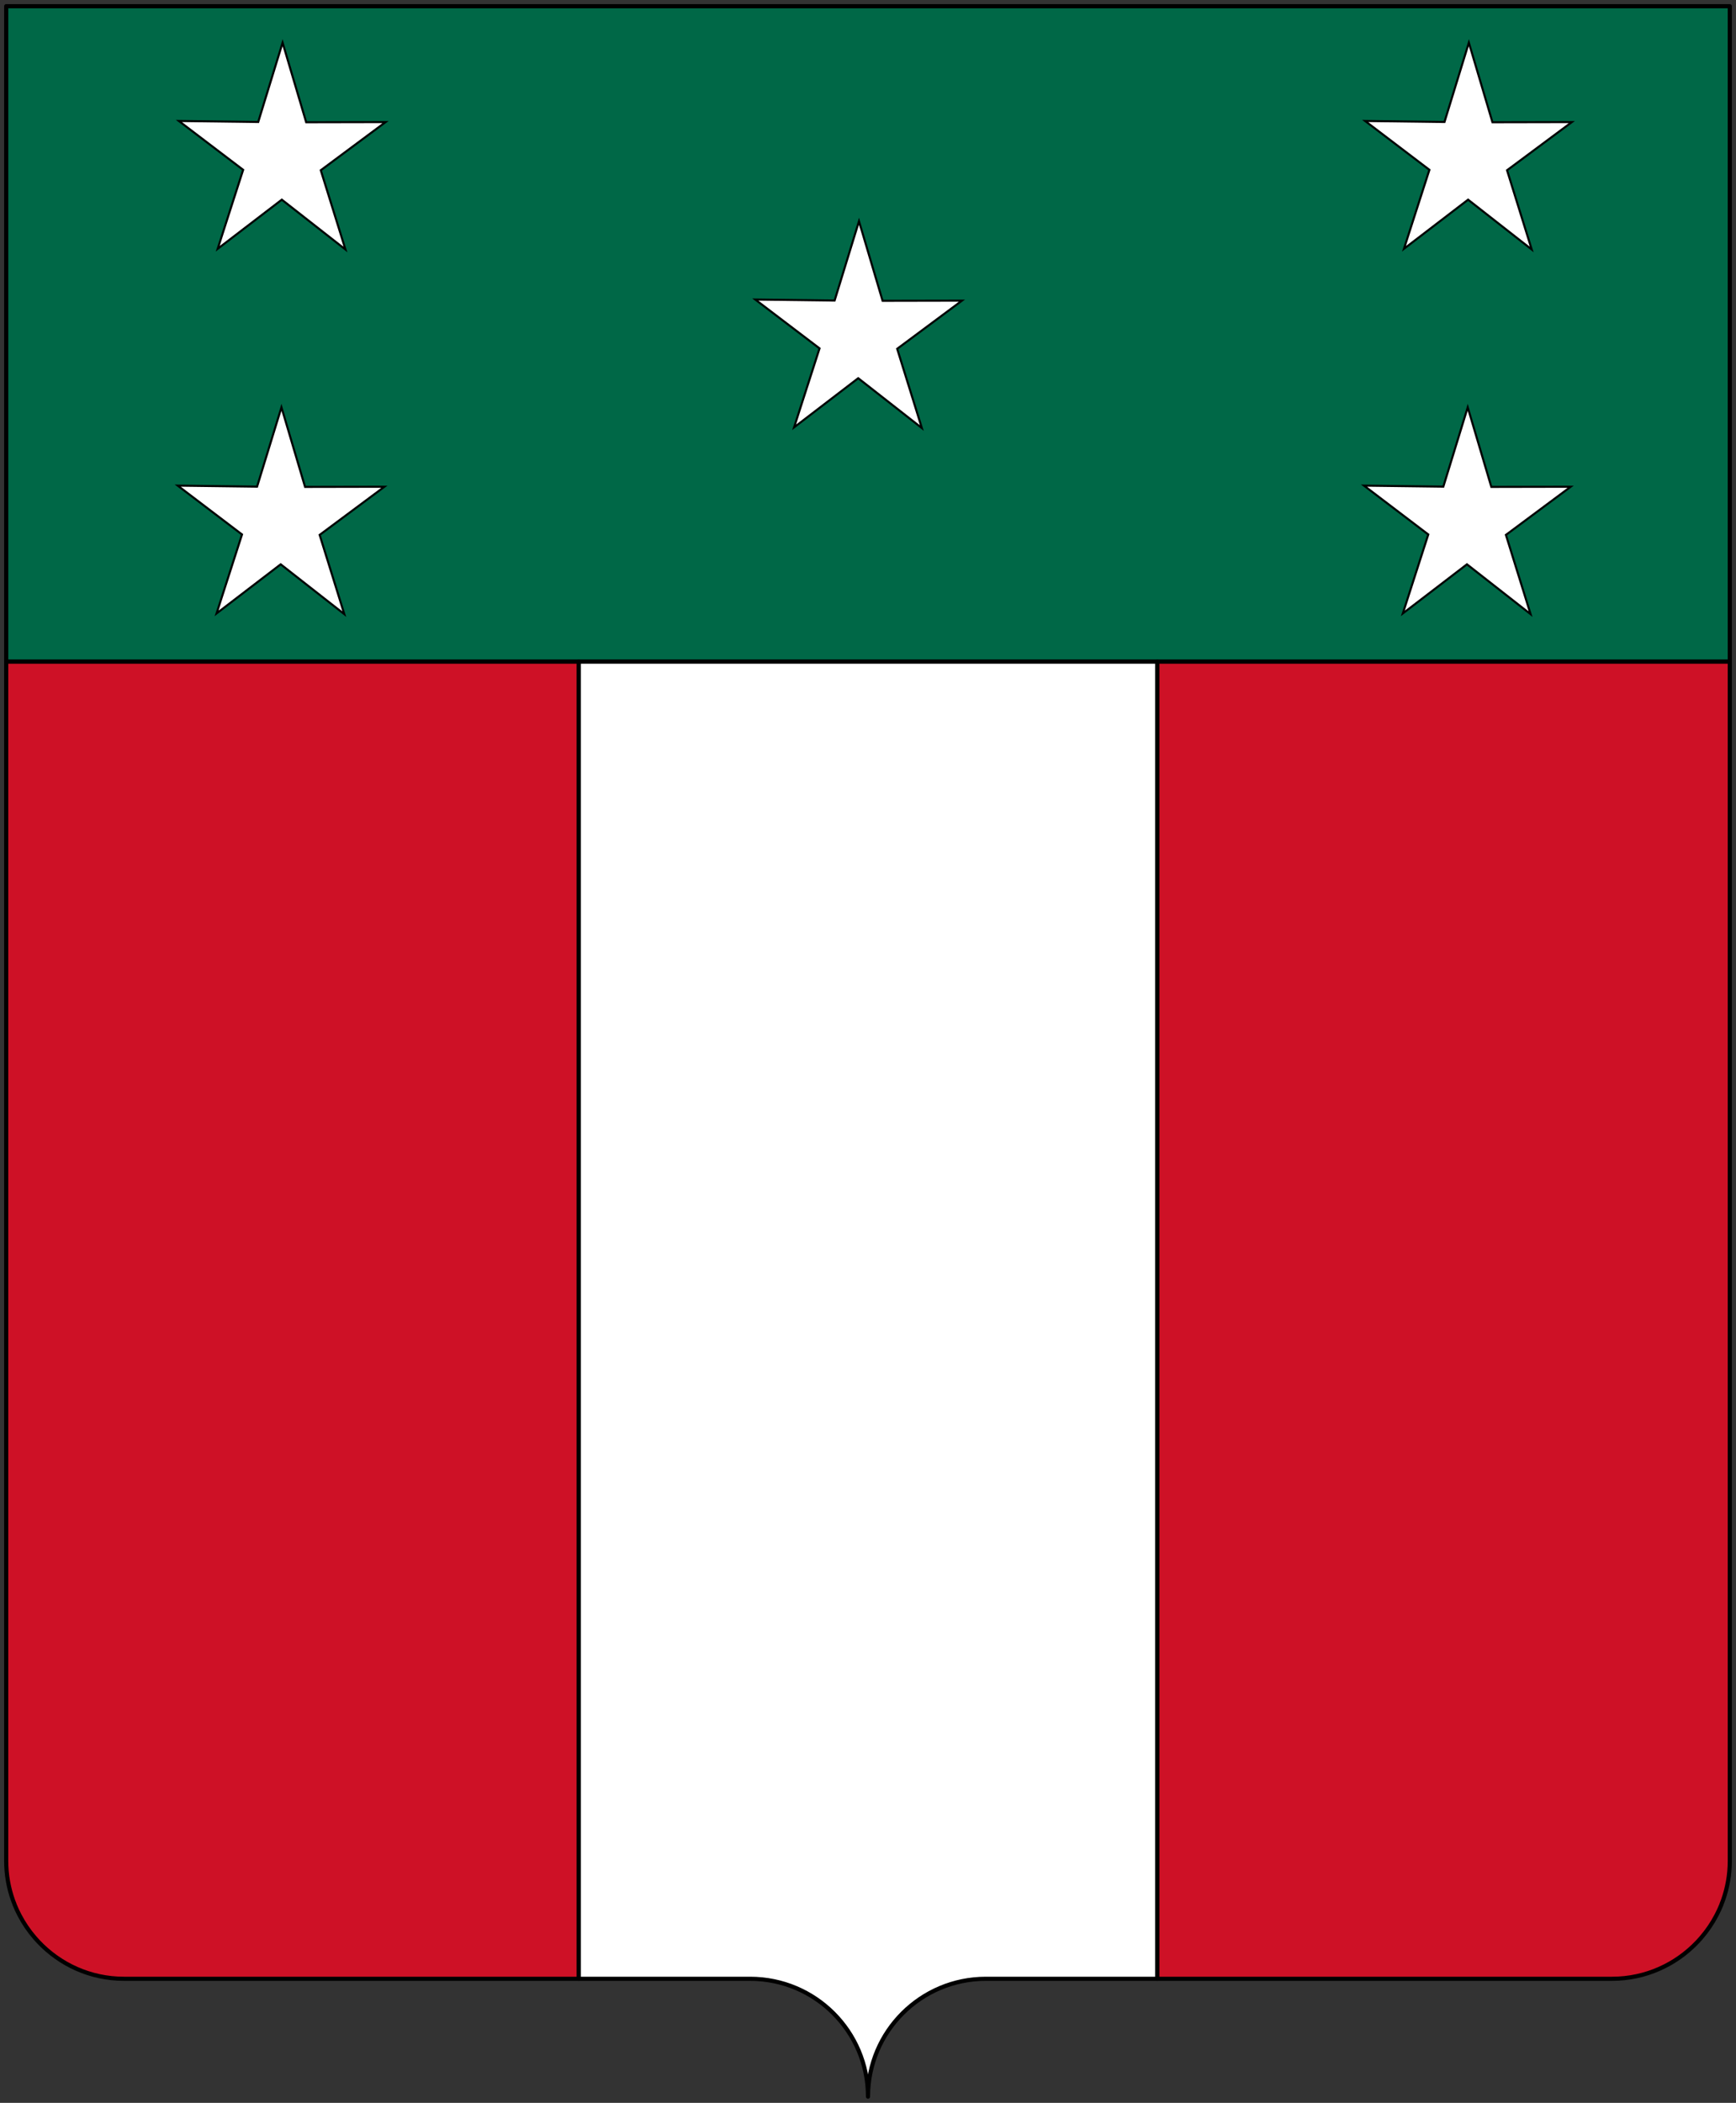 <?xml version="1.0" encoding="UTF-8" standalone="no"?>
<!-- Created with Inkscape (http://www.inkscape.org/) -->
<svg
   xmlns:dc="http://purl.org/dc/elements/1.1/"
   xmlns:cc="http://creativecommons.org/ns#"
   xmlns:rdf="http://www.w3.org/1999/02/22-rdf-syntax-ns#"
   xmlns:svg="http://www.w3.org/2000/svg"
   xmlns="http://www.w3.org/2000/svg"
   xmlns:xlink="http://www.w3.org/1999/xlink"
   xmlns:sodipodi="http://sodipodi.sourceforge.net/DTD/sodipodi-0.dtd"
   xmlns:inkscape="http://www.inkscape.org/namespaces/inkscape"
   id="svg2"
   sodipodi:version="0.32"
   inkscape:version="0.46"
   width="420"
   height="508.5"
   version="1.0"
   sodipodi:docname="Seal of the Republic of Yucatan.svg"
   inkscape:output_extension="org.inkscape.output.svg.inkscape">
  <rect width="100%" height="100%" fill="#333333" stroke="none"/>
  <defs
     id="defs5">
    <inkscape:perspective
       sodipodi:type="inkscape:persp3d"
       inkscape:vp_x="0 : 254.25 : 1"
       inkscape:vp_y="0 : 1000 : 0"
       inkscape:vp_z="420 : 254.25 : 1"
       inkscape:persp3d-origin="210 : 169.5 : 1"
       id="perspective26" />
    <linearGradient
       xlink:href="#linearGradient623"
       id="linearGradient626" />
    <linearGradient
       id="linearGradient623">
      <stop
         id="stop624"
         offset="0"
         style="stop-color:#000000;stop-opacity:1" />
      <stop
         id="stop625"
         offset="1"
         style="stop-color:#ffffff;stop-opacity:1" />
    </linearGradient>
    <inkscape:perspective
       id="perspective2483"
       inkscape:persp3d-origin="300 : 100 : 1"
       inkscape:vp_z="600 : 150 : 1"
       inkscape:vp_y="0 : 1000 : 0"
       inkscape:vp_x="0 : 150 : 1"
       sodipodi:type="inkscape:persp3d" />
  </defs>
  <sodipodi:namedview
     inkscape:window-height="744"
     inkscape:window-width="1280"
     inkscape:pageshadow="2"
     inkscape:pageopacity="0.0"
     guidetolerance="10.0"
     gridtolerance="10.0"
     objecttolerance="10.0"
     borderopacity="1.0"
     bordercolor="#666666"
     pagecolor="#ffffff"
     id="base"
     showgrid="false"
     inkscape:zoom="0.70710678"
     inkscape:cx="141.12538"
     inkscape:cy="279.70349"
     inkscape:window-x="-4"
     inkscape:window-y="-4"
     inkscape:current-layer="svg2"
     inkscape:showpageshadow="false" />
  <g
     id="g3383">
    <g
       style="stroke:#000000;stroke-width:1;stroke-miterlimit:4;stroke-dasharray:none;stroke-opacity:1"
       id="g2517">
      <path
         style="opacity:1;fill:#006847;fill-opacity:1;fill-rule:nonzero;stroke:#000000;stroke-width:1;stroke-linecap:round;stroke-linejoin:round;stroke-miterlimit:4;stroke-dasharray:none;stroke-dashoffset:0;stroke-opacity:1"
         d="M 1.5,1.5 L 1.5,160 L 140,160 L 280,160 L 418.5,160 L 418.5,1.5 L 280,1.5 L 140,1.5 L 1.5,1.5 z"
         id="path3231" />
      <path
         style="opacity:1;fill:#ffffff;fill-opacity:1;fill-rule:nonzero;stroke:#000000;stroke-width:1;stroke-linecap:round;stroke-linejoin:round;stroke-miterlimit:4;stroke-dasharray:none;stroke-dashoffset:0;stroke-opacity:1"
         d="M 140,160 L 140,320 L 140,399.625 L 140,478.5 L 181.5,478.5 C 197.232,478.5 210,491.268 210,507 C 210,491.268 222.768,478.5 238.5,478.5 L 280,478.5 L 280,399.625 L 280,320 L 280,239.625 L 280,160 L 140,160 z"
         id="rect3179" />
      <path
         style="opacity:1;fill:#ce1126;fill-opacity:1;fill-rule:nonzero;stroke:#000000;stroke-width:1;stroke-linecap:round;stroke-linejoin:round;stroke-miterlimit:4;stroke-dasharray:none;stroke-dashoffset:0;stroke-opacity:1"
         d="M 280,160 L 280,320 L 280,478.5 L 390,478.5 C 398.152,478.5 405.491,475.055 410.688,469.562 C 410.986,469.247 411.279,468.922 411.562,468.594 C 413.005,466.924 414.254,465.099 415.281,463.125 C 415.714,462.294 416.118,461.439 416.469,460.562 C 416.485,460.523 416.484,460.477 416.5,460.438 C 416.626,460.118 416.76,459.793 416.875,459.469 C 417.923,456.501 418.5,453.325 418.5,450 L 418.5,320 L 418.5,160 L 280,160 z"
         id="path3184" />
      <path
         style="opacity:1;fill:#ce1126;fill-opacity:1;fill-rule:nonzero;stroke:#000000;stroke-width:1;stroke-linecap:round;stroke-linejoin:round;stroke-miterlimit:4;stroke-dasharray:none;stroke-dashoffset:0;stroke-opacity:1"
         d="M 1.5,160 L 1.5,320 L 1.5,450 C 1.5,453.325 2.077,456.501 3.125,459.469 C 3.24,459.793 3.374,460.118 3.5,460.438 C 3.515,460.477 3.516,460.523 3.531,460.562 C 3.882,461.439 4.286,462.294 4.719,463.125 C 5.746,465.099 6.995,466.924 8.438,468.594 C 8.721,468.922 9.014,469.247 9.312,469.562 C 14.509,475.055 21.848,478.5 30,478.5 L 140,478.5 L 140,320 L 140,160 L 1.5,160 z"
         id="path3189" />
    </g>
    <g
       style="stroke:#000000;stroke-opacity:1;stroke-width:0.5;stroke-miterlimit:4;stroke-dasharray:none"
       transform="translate(28.275,-0.277)"
       id="g3377">
      <g
         style="stroke:#000000;stroke-opacity:1;stroke-width:0.5;stroke-miterlimit:4;stroke-dasharray:none"
         id="g3364">
        <path
           id="path1644"
           style="fill:#ffffff;fill-opacity:1;fill-rule:evenodd;stroke:#000000;stroke-opacity:1;stroke-width:0.5;stroke-miterlimit:4;stroke-dasharray:none"
           d="M 55.298,60.601 L 39.906,48.557 L 24.396,60.432 L 30.552,41.344 L 15,29.53 L 34.196,29.778 L 40.094,10.601 L 45.802,29.841 L 65,29.803 L 49.331,41.447 L 55.298,60.601 z" />
        <g
           style="stroke:#000000;stroke-opacity:1;stroke-width:0.5;stroke-miterlimit:4;stroke-dasharray:none"
           id="g3357">
          <path
             d="M 55.023,148.777 L 39.632,136.733 L 24.122,148.608 L 30.278,129.521 L 14.725,117.707 L 33.922,117.954 L 39.82,98.777 L 45.528,118.017 L 64.725,117.979 L 49.057,129.623 L 55.023,148.777 z"
             style="fill:#ffffff;fill-opacity:1;fill-rule:evenodd;stroke:#000000;stroke-opacity:1;stroke-width:0.5;stroke-miterlimit:4;stroke-dasharray:none"
             id="path3355" />
        </g>
      </g>
    </g>
    <g
       style="stroke:#000000;stroke-opacity:1;stroke-width:0.5;stroke-miterlimit:4;stroke-dasharray:none"
       transform="translate(168,-45.277)"
       id="g3360">
      <path
         d="M 55.023,148.777 L 39.632,136.733 L 24.122,148.608 L 30.278,129.521 L 14.725,117.707 L 33.922,117.954 L 39.82,98.777 L 45.528,118.017 L 64.725,117.979 L 49.057,129.623 L 55.023,148.777 z"
         style="fill:#ffffff;fill-opacity:1;fill-rule:evenodd;stroke:#000000;stroke-opacity:1;stroke-width:0.5;stroke-miterlimit:4;stroke-dasharray:none"
         id="path3362" />
    </g>
    <g
       style="stroke:#000000;stroke-opacity:1;stroke-width:0.5;stroke-miterlimit:4;stroke-dasharray:none"
       transform="translate(315.275,-0.277)"
       id="g3369">
      <path
         d="M 55.298,60.601 L 39.906,48.557 L 24.396,60.432 L 30.552,41.344 L 15,29.53 L 34.196,29.778 L 40.094,10.601 L 45.802,29.841 L 65,29.803 L 49.331,41.447 L 55.298,60.601 z"
         style="fill:#ffffff;fill-opacity:1;fill-rule:evenodd;stroke:#000000;stroke-opacity:1;stroke-width:0.5;stroke-miterlimit:4;stroke-dasharray:none"
         id="path3371" />
      <g
         style="stroke:#000000;stroke-opacity:1;stroke-width:0.5;stroke-miterlimit:4;stroke-dasharray:none"
         id="g3373">
        <path
           id="path3375"
           style="fill:#ffffff;fill-opacity:1;fill-rule:evenodd;stroke:#000000;stroke-opacity:1;stroke-width:0.5;stroke-miterlimit:4;stroke-dasharray:none"
           d="M 55.023,148.777 L 39.632,136.733 L 24.122,148.608 L 30.278,129.521 L 14.725,117.707 L 33.922,117.954 L 39.82,98.777 L 45.528,118.017 L 64.725,117.979 L 49.057,129.623 L 55.023,148.777 z" />
      </g>
    </g>
  </g>
</svg>
